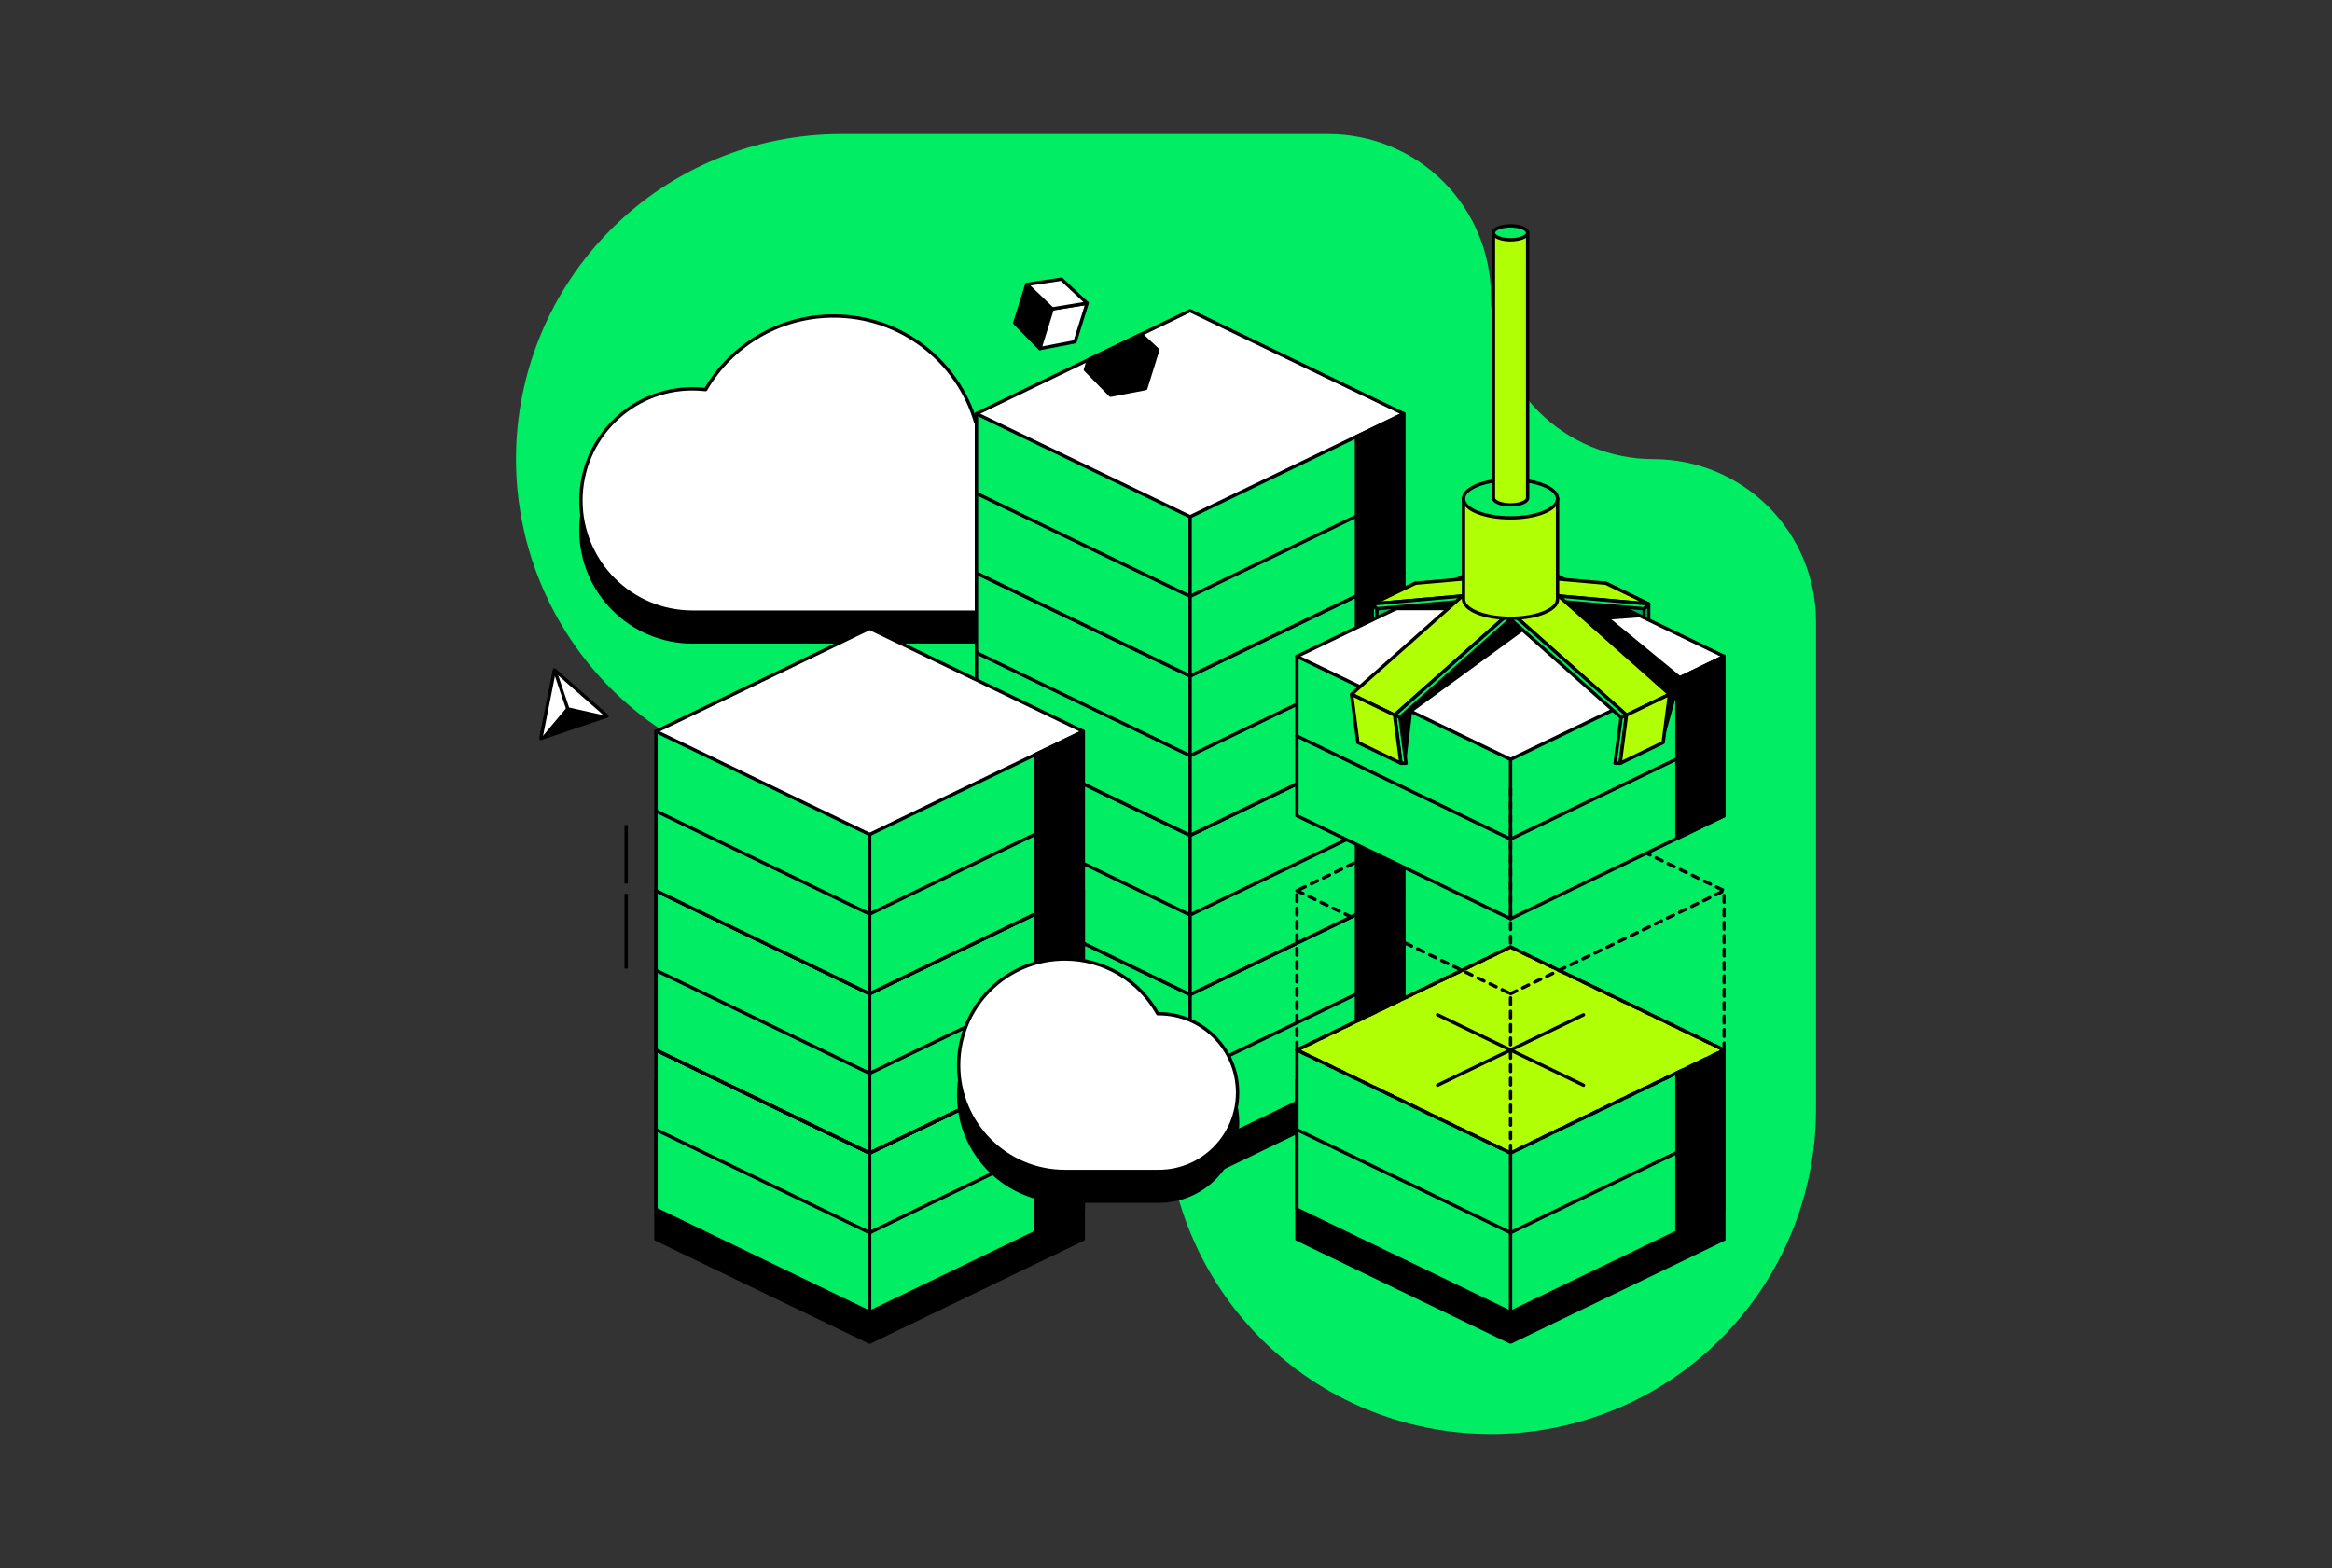 <?xml version="1.0" encoding="utf-8"?>
<svg xmlns="http://www.w3.org/2000/svg" width="696" height="468" viewBox="0 0 696 468" fill="none">
<rect x="0" y="0" width="696" height="468" fill="#333333" stroke="none"/>
<path d="M444.996 88.541C445 101.4 450.111 113.732 459.205 122.824C468.3 131.917 480.633 137.027 493.494 137.032C506.356 137.034 518.691 142.143 527.787 151.236C536.883 160.329 541.996 172.662 542 185.522V331.002C542 356.728 531.779 381.399 513.586 399.59C495.392 417.781 470.717 428 444.987 428C419.258 428 394.582 417.781 376.389 399.59C358.196 381.399 347.975 356.728 347.975 331.002C347.97 305.286 337.755 280.624 319.574 262.434C301.393 244.245 276.733 234.016 251.013 233.996C225.283 233.996 200.608 223.776 182.414 205.586C164.221 187.395 154 162.723 154 136.998C154 111.272 164.221 86.601 182.414 68.41C200.608 50.219 225.283 40 251.013 40H396.515C409.381 40.011 421.716 45.131 430.808 54.234C439.899 63.337 445.003 75.677 444.996 88.541Z" fill="#00ED64"/>
<g clip-path="url(#clip0_3268_31392)">
<path d="M291.213 134.987C285.845 116.628 268.89 103.214 248.793 103.214C232.483 103.214 218.241 112.046 210.582 125.187C209.309 125.038 208.018 124.956 206.703 124.956C188.301 124.956 173.381 139.875 173.381 158.275C173.381 176.676 188.301 191.595 206.703 191.595H291.039C306.671 191.595 319.341 178.926 319.341 163.295C319.341 147.665 306.761 135.095 291.213 134.995V134.987Z" fill="black" stroke="black" stroke-linecap="round" stroke-linejoin="round"/>
<path d="M291.213 126.089C285.845 107.729 268.89 94.315 248.793 94.315C232.483 94.315 218.241 103.148 210.582 116.289C209.309 116.14 208.018 116.057 206.703 116.057C188.301 116.057 173.381 130.976 173.381 149.377C173.381 167.778 188.301 182.697 206.703 182.697H291.039C306.671 182.697 319.341 170.027 319.341 154.397C319.341 138.767 306.761 126.196 291.213 126.097V126.089Z" fill="white" stroke="black" stroke-linecap="round" stroke-linejoin="round"/>
<path d="M355.186 244.259L291.428 275.015V322.559L355.186 353.307L418.944 322.559V275.015L355.186 244.259Z" fill="black" stroke="black" stroke-linecap="round" stroke-linejoin="round"/>
<path d="M355.186 235.353L291.428 266.109V313.653L355.186 344.401L418.944 313.653V266.109L355.186 235.353Z" fill="#00ED64"/>
<path d="M418.944 266.109L355.186 296.865L291.428 266.109L355.186 235.353L418.944 266.109Z" fill="white"/>
<path d="M355.186 235.353L291.428 266.109V313.653L355.186 344.401L418.944 313.653V266.109L355.186 235.353Z" stroke="black" stroke-linecap="round" stroke-linejoin="round"/>
<path d="M291.428 266.108L355.186 296.864V344.4" stroke="black" stroke-linecap="round" stroke-linejoin="round"/>
<path d="M355.187 296.864L418.945 266.108" stroke="black" stroke-linecap="round" stroke-linejoin="round"/>
<path d="M291.428 289.876L355.186 320.632C355.186 320.632 416.579 291.017 418.944 289.876" stroke="black" stroke-linecap="round" stroke-linejoin="round"/>
<path d="M404.844 320.459L418.945 313.653V266.108L404.844 272.915V320.459Z" fill="black" stroke="black" stroke-linecap="round" stroke-linejoin="round"/>
<path d="M355.186 187.808L291.428 218.564V266.108L355.186 296.864L418.944 266.108V218.564L355.186 187.808Z" fill="#00ED64"/>
<path d="M418.944 218.564L355.186 249.32L291.428 218.564L355.186 187.808L418.944 218.564Z" fill="white"/>
<path d="M355.186 187.808L291.428 218.564V266.108L355.186 296.864L418.944 266.108V218.564L355.186 187.808Z" stroke="black" stroke-linecap="round" stroke-linejoin="round"/>
<path d="M291.428 218.564L355.186 249.321V296.865" stroke="black" stroke-linecap="round" stroke-linejoin="round"/>
<path d="M355.187 249.321L418.945 218.564" stroke="black" stroke-linecap="round" stroke-linejoin="round"/>
<path d="M291.428 242.34L355.186 273.096C355.186 273.096 416.579 243.481 418.944 242.34" stroke="black" stroke-linecap="round" stroke-linejoin="round"/>
<path d="M404.844 272.915L418.945 266.109V218.564L404.844 225.371V272.915Z" fill="black" stroke="black" stroke-linecap="round" stroke-linejoin="round"/>
<path d="M355.186 140.272L291.428 171.02V218.564L355.186 249.321L418.944 218.564V171.02L355.186 140.272Z" fill="#00ED64"/>
<path d="M418.944 171.02L355.186 201.776L291.428 171.02L355.186 140.272L418.944 171.02Z" fill="white"/>
<path d="M355.186 140.272L291.428 171.02V218.564L355.186 249.321L418.944 218.564V171.02L355.186 140.272Z" stroke="black" stroke-linecap="round" stroke-linejoin="round"/>
<path d="M291.428 171.02L355.186 201.776V249.32" stroke="black" stroke-linecap="round" stroke-linejoin="round"/>
<path d="M355.187 201.776L418.945 171.02" stroke="black" stroke-linecap="round" stroke-linejoin="round"/>
<path d="M291.428 194.796L355.186 225.552C355.186 225.552 416.579 195.937 418.944 194.796" stroke="black" stroke-linecap="round" stroke-linejoin="round"/>
<path d="M404.844 225.37L418.945 218.564V171.02L404.844 177.826V225.37Z" fill="black" stroke="black" stroke-linecap="round" stroke-linejoin="round"/>
<path d="M355.186 92.728L291.428 123.484V171.02L355.186 201.776L418.944 171.02V123.484L355.186 92.728Z" fill="#00ED64"/>
<path d="M418.944 123.484L355.186 154.231L291.428 123.484L355.186 92.728L418.944 123.484Z" fill="white"/>
<path d="M355.186 92.728L291.428 123.484V171.02L355.186 201.776L418.944 171.02V123.484L355.186 92.728Z" stroke="black" stroke-linecap="round" stroke-linejoin="round"/>
<path d="M291.428 123.484L355.186 154.232V201.776" stroke="black" stroke-linecap="round" stroke-linejoin="round"/>
<path d="M355.187 154.232L418.945 123.484" stroke="black" stroke-linecap="round" stroke-linejoin="round"/>
<path d="M291.428 147.252L355.186 178.008C355.186 178.008 416.579 148.393 418.944 147.252" stroke="black" stroke-linecap="round" stroke-linejoin="round"/>
<path d="M404.844 177.826L418.945 171.02V123.484L404.844 130.291V177.826Z" fill="black" stroke="black" stroke-linecap="round" stroke-linejoin="round"/>
<path d="M450.828 291.538L387.069 322.286V369.83L450.828 400.586L514.586 369.83V322.286L450.828 291.538Z" fill="black" stroke="black" stroke-linecap="round" stroke-linejoin="round"/>
<path d="M450.828 282.632L387.069 313.388V360.924L450.828 391.68L514.586 360.924V313.388L450.828 282.632Z" fill="#00ED64"/>
<path d="M514.586 313.388L450.828 344.136L387.069 313.388L450.828 282.632L514.586 313.388Z" fill="white"/>
<path d="M450.828 317.837L387.069 313.388V360.924L450.828 391.68L514.586 360.924V313.388L450.828 317.837Z" stroke="black" stroke-linecap="round" stroke-linejoin="round"/>
<path d="M450.828 344.136V391.68" stroke="black" stroke-linecap="round" stroke-linejoin="round"/>
<path d="M387.069 337.155L450.828 367.911C450.828 367.911 512.221 338.297 514.586 337.155" stroke="black" stroke-linecap="round" stroke-linejoin="round"/>
<path d="M500.485 367.73L514.587 360.924V313.388L500.485 320.186V367.73Z" fill="black" stroke="black" stroke-linecap="round" stroke-linejoin="round"/>
<path d="M514.586 313.388L450.828 344.136L387.069 313.388L450.828 282.632L514.586 313.388Z" fill="#B1FF05" stroke="black" stroke-linecap="round" stroke-linejoin="round"/>
<path d="M310.335 104.024L302.858 96.4L306.456 84.888L314.032 92.182L310.335 104.024Z" fill="black" stroke="black" stroke-linecap="round" stroke-linejoin="round"/>
<path d="M310.359 104.033L320.855 102.015L324.444 90.503L314.056 92.19L310.359 104.033Z" fill="white" stroke="black" stroke-linecap="round" stroke-linejoin="round"/>
<path d="M316.803 83.333L306.456 84.888L314.057 92.19L324.445 90.503L316.803 83.333Z" fill="white" stroke="black" stroke-linecap="round" stroke-linejoin="round"/>
<path d="M450.828 235.088L387.069 265.844V313.388L450.828 344.136L514.586 313.388V265.844L450.828 235.088Z" stroke="black" stroke-linecap="round" stroke-linejoin="round" stroke-dasharray="2 2"/>
<path d="M387.069 265.844L450.828 296.6V344.136" stroke="black" stroke-linecap="round" stroke-linejoin="round" stroke-dasharray="2 2"/>
<path d="M450.828 296.6L514.586 265.844" stroke="black" stroke-linecap="round" stroke-linejoin="round" stroke-dasharray="2 2"/>
<path d="M409.599 180.258L422.435 174.063L423.849 180.679L411.013 186.865L409.599 180.258Z" fill="#00C954" stroke="black" stroke-linecap="round" stroke-linejoin="round"/>
<path d="M409.599 180.258L410.938 181.697V186.651L409.599 185.203V180.258Z" fill="#00ED64" stroke="black" stroke-linecap="round" stroke-linejoin="round"/>
<path d="M492.057 180.258L479.229 174.063L477.807 180.679L490.643 186.865L492.057 180.258Z" fill="#00A564" stroke="black" stroke-linecap="round" stroke-linejoin="round"/>
<path d="M492.058 180.258L490.718 181.697V186.651L492.058 185.203V180.258Z" fill="#00ED64" stroke="black" stroke-linecap="round" stroke-linejoin="round"/>
<path d="M450.828 165.156L387.069 195.912V243.456L450.828 274.213L514.586 243.456V195.912L450.828 165.156Z" fill="#00ED64"/>
<path d="M514.586 195.912L450.828 226.668L387.069 195.912L450.828 165.156L514.586 195.912Z" fill="white"/>
<path d="M450.828 165.156L387.069 195.912V243.456L450.828 274.213L514.586 243.456V195.912L450.828 165.156Z" stroke="black" stroke-linecap="round" stroke-linejoin="round"/>
<path d="M387.069 195.912L450.828 226.668V274.212" stroke="black" stroke-linecap="round" stroke-linejoin="round"/>
<path d="M450.828 226.668L514.586 195.912" stroke="black" stroke-linecap="round" stroke-linejoin="round"/>
<path d="M387.069 219.681L450.828 250.437C450.828 250.437 512.221 220.822 514.586 219.681" stroke="black" stroke-linecap="round" stroke-linejoin="round"/>
<path d="M500.485 250.262L514.587 243.456V195.912L500.485 202.718V250.262Z" fill="black" stroke="black" stroke-linecap="round" stroke-linejoin="round"/>
<path d="M409.599 180.258L422.435 174.064L449.893 171.641L437.057 177.827L409.599 180.258Z" fill="#B1FF05" stroke="black" stroke-linecap="round" stroke-linejoin="round"/>
<path d="M409.599 180.258L410.938 181.697L438.397 179.273L437.057 177.826L409.599 180.258Z" fill="#00ED64" stroke="black" stroke-linecap="round" stroke-linejoin="round"/>
<path d="M492.057 180.258L479.229 174.064L451.771 171.641L464.598 177.827L492.057 180.258Z" fill="#B1FF05" stroke="black" stroke-linecap="round" stroke-linejoin="round"/>
<path d="M492.058 180.258L490.718 181.697L463.268 179.273L464.599 177.826L492.058 180.258Z" fill="#00ED64" stroke="black" stroke-linecap="round" stroke-linejoin="round"/>
<path d="M259.545 291.538L195.786 322.286V369.83L259.545 400.586L323.303 369.83V322.286L259.545 291.538Z" fill="black" stroke="black" stroke-linecap="round" stroke-linejoin="round"/>
<path d="M259.545 282.632L195.786 313.388V360.924L259.545 391.68L323.303 360.924V313.388L259.545 282.632Z" fill="#00ED64"/>
<path d="M323.303 313.388L259.545 344.136L195.786 313.388L259.545 282.632L323.303 313.388Z" fill="white" stroke="black" stroke-linecap="round" stroke-linejoin="round"/>
<path d="M259.545 282.632L195.786 313.388V360.924L259.545 391.68L323.303 360.924V313.388L259.545 282.632Z" stroke="black" stroke-linecap="round" stroke-linejoin="round"/>
<path d="M195.786 313.388L259.545 344.136V391.68" stroke="black" stroke-linecap="round" stroke-linejoin="round"/>
<path d="M259.545 344.136L323.303 313.388" stroke="black" stroke-linecap="round" stroke-linejoin="round"/>
<path d="M195.786 337.155L259.545 367.911C259.545 367.911 320.937 338.297 323.303 337.155" stroke="black" stroke-linecap="round" stroke-linejoin="round"/>
<path d="M309.201 367.73L323.303 360.924V313.388L309.201 320.186V367.73Z" fill="black" stroke="black" stroke-linecap="round" stroke-linejoin="round"/>
<path d="M259.545 235.088L195.786 265.844V313.388L259.545 344.136L323.303 313.388V265.844L259.545 235.088Z" fill="#00ED64" stroke="black" stroke-linecap="round" stroke-linejoin="round"/>
<path d="M323.303 265.844L259.545 296.6L195.786 265.844L259.545 235.088L323.303 265.844Z" fill="white" stroke="black" stroke-linecap="round" stroke-linejoin="round"/>
<path d="M259.545 235.088L195.786 265.844V313.388L259.545 344.136L323.303 313.388V265.844L259.545 235.088Z" stroke="black" stroke-linecap="round" stroke-linejoin="round"/>
<path d="M195.786 265.844L259.545 296.6V344.136" stroke="black" stroke-linecap="round" stroke-linejoin="round"/>
<path d="M259.545 296.6L323.303 265.844" stroke="black" stroke-linecap="round" stroke-linejoin="round"/>
<path d="M195.786 289.611L259.545 320.367C259.545 320.367 320.937 290.753 323.303 289.611" stroke="black" stroke-linecap="round" stroke-linejoin="round"/>
<path d="M309.201 320.186L323.303 313.388V265.844L309.201 272.65V320.186Z" fill="black" stroke="black" stroke-linecap="round" stroke-linejoin="round"/>
<path d="M259.545 187.543L195.786 218.299V265.843L259.545 296.599L323.303 265.843V218.299L259.545 187.543Z" fill="#00ED64"/>
<path d="M323.303 218.299L259.545 249.055L195.786 218.299L259.545 187.543L323.303 218.299Z" fill="white"/>
<path d="M259.545 187.543L195.786 218.299V265.843L259.545 296.599L323.303 265.843V218.299L259.545 187.543Z" stroke="black" stroke-linecap="round" stroke-linejoin="round"/>
<path d="M195.786 218.3L259.545 249.056V296.6" stroke="black" stroke-linecap="round" stroke-linejoin="round"/>
<path d="M259.545 249.056L323.303 218.3" stroke="black" stroke-linecap="round" stroke-linejoin="round"/>
<path d="M195.786 242.067L259.545 272.823C259.545 272.823 320.937 243.209 323.303 242.067" stroke="black" stroke-linecap="round" stroke-linejoin="round"/>
<path d="M309.201 272.65L323.303 265.844V218.3L309.201 225.106V272.65Z" fill="black" stroke="black" stroke-linecap="round" stroke-linejoin="round"/>
<path d="M186.879 263.222V246.757" stroke="black" stroke-linecap="square" stroke-linejoin="round"/>
<path d="M186.879 288.594V267.274" stroke="black" stroke-linecap="square" stroke-linejoin="round"/>
<path d="M454.716 179.232L441.888 173.046L403.38 207.226L416.216 213.42L454.716 179.232Z" fill="#B1FF05" stroke="black" stroke-linecap="round" stroke-linejoin="round"/>
<path d="M454.716 179.232L456.337 179.927L417.837 214.115L416.216 213.421L454.716 179.232Z" fill="#00ED64" stroke="black" stroke-linecap="round" stroke-linejoin="round"/>
<path d="M418.11 227.81H419.64L417.837 214.115L416.216 213.42L418.11 227.81Z" fill="#00ED64" stroke="black" stroke-linecap="round" stroke-linejoin="round"/>
<path d="M418.11 227.81L405.274 221.615L403.38 207.226L416.216 213.42L418.11 227.81Z" fill="#B1FF05" stroke="black" stroke-linecap="round" stroke-linejoin="round"/>
<path d="M446.941 179.232L459.777 173.046L498.277 207.226L485.441 213.42L446.941 179.232Z" fill="#B1FF05" stroke="black" stroke-linecap="round" stroke-linejoin="round"/>
<path d="M446.941 179.232L445.32 179.927L483.828 214.115L485.441 213.421L446.941 179.232Z" fill="#00ED64" stroke="black" stroke-linecap="round" stroke-linejoin="round"/>
<path d="M483.555 227.81H482.025L483.828 214.115L485.441 213.42L483.555 227.81Z" fill="#00ED64" stroke="black" stroke-linecap="round" stroke-linejoin="round"/>
<path d="M483.555 227.81L496.382 221.615L498.276 207.226L485.44 213.42L483.555 227.81Z" fill="#B1FF05" stroke="black" stroke-linecap="round" stroke-linejoin="round"/>
<path d="M419.64 227.81L421.459 212.518L454.716 188.271L450.828 184.541L417.837 214.114L419.64 227.81Z" fill="black"/>
<path d="M475.449 180.349L501.849 202.058L496.382 221.616L498.276 207.226L467.179 179.621L475.449 180.349Z" fill="black"/>
<path d="M415.645 182.135L417.927 181.077L434.477 179.621L431.648 182.135H415.645Z" fill="black"/>
<path d="M472.29 180.067L483.861 181.093L490.13 184.194L477.807 185.112L472.29 180.067Z" fill="black"/>
<path d="M345.824 311.461C345.725 311.461 345.634 311.461 345.535 311.461C340.126 301.727 329.738 295.136 317.812 295.136C300.303 295.136 286.11 309.327 286.11 326.835C286.11 344.342 300.303 358.533 317.812 358.533H345.824C358.826 358.533 369.363 347.998 369.363 334.997C369.363 321.997 358.826 311.461 345.824 311.461Z" fill="black" stroke="black" stroke-linecap="round" stroke-linejoin="round"/>
<path d="M345.824 302.554C345.725 302.554 345.634 302.554 345.535 302.554C340.126 292.821 329.738 286.229 317.812 286.229C300.303 286.229 286.11 300.421 286.11 317.928C286.11 335.436 300.303 349.627 317.812 349.627H345.824C358.826 349.627 369.363 339.091 369.363 326.091C369.363 313.09 358.826 302.554 345.824 302.554Z" fill="white" stroke="black" stroke-linecap="round" stroke-linejoin="round"/>
<path d="M429.052 323.891L472.605 302.877" stroke="black" stroke-linecap="round" stroke-linejoin="round"/>
<path d="M472.605 323.891L429.052 302.877" stroke="black" stroke-linecap="round" stroke-linejoin="round"/>
<path d="M387.069 313.388L450.828 282.632V235.088" stroke="black" stroke-linecap="round" stroke-linejoin="round" stroke-dasharray="2 2"/>
<path d="M450.828 282.632L514.586 313.388" stroke="black" stroke-linecap="round" stroke-linejoin="round" stroke-dasharray="2 2"/>
<path d="M436.792 148.864V178.843C436.792 181.994 443.078 184.541 450.828 184.541C458.577 184.541 464.863 181.986 464.863 178.843V148.864H436.784H436.792Z" fill="#B1FF05" stroke="black" stroke-linecap="round" stroke-linejoin="round"/>
<path d="M450.828 154.563C458.58 154.563 464.864 152.012 464.864 148.865C464.864 145.718 458.58 143.167 450.828 143.167C443.077 143.167 436.793 145.718 436.793 148.865C436.793 152.012 443.077 154.563 450.828 154.563Z" fill="#00ED64" stroke="black" stroke-linecap="round" stroke-linejoin="round"/>
<path d="M445.726 69.489V148.617C445.726 149.758 448.008 150.692 450.829 150.692C453.649 150.692 455.932 149.766 455.932 148.617V69.489H445.726Z" fill="#B1FF05" stroke="black" stroke-linecap="round" stroke-linejoin="round"/>
<path d="M450.829 71.565C453.647 71.565 455.932 70.635 455.932 69.489C455.932 68.342 453.647 67.413 450.829 67.413C448.01 67.413 445.726 68.342 445.726 69.489C445.726 70.635 448.01 71.565 450.829 71.565Z" fill="#00ED64" stroke="black" stroke-linecap="round" stroke-linejoin="round"/>
<path d="M165.482 199.94L173.323 206.821L181.172 213.702L171.288 217.051L161.413 220.4L163.448 210.17L165.482 199.94Z" fill="white" stroke="black" stroke-linecap="round" stroke-linejoin="round"/>
<path d="M169.245 211.03L161.413 220.4L181.172 213.701L169.245 211.03Z" fill="black"/>
<path d="M169.511 211.709L165.756 200.627" stroke="black" stroke-linecap="round" stroke-linejoin="round"/>
<path d="M323.948 110.335L331.433 117.968L331.441 117.918L331.45 117.976L341.945 115.958L345.543 104.446L340.564 99.782L324.883 107.341L323.948 110.335Z" fill="black" stroke="black" stroke-linecap="round" stroke-linejoin="round"/>
</g>
<defs>
<clipPath id="clip0_3268_31392">
<rect width="354" height="334" fill="white" transform="translate(161 67)"/>
</clipPath>
</defs>
</svg>